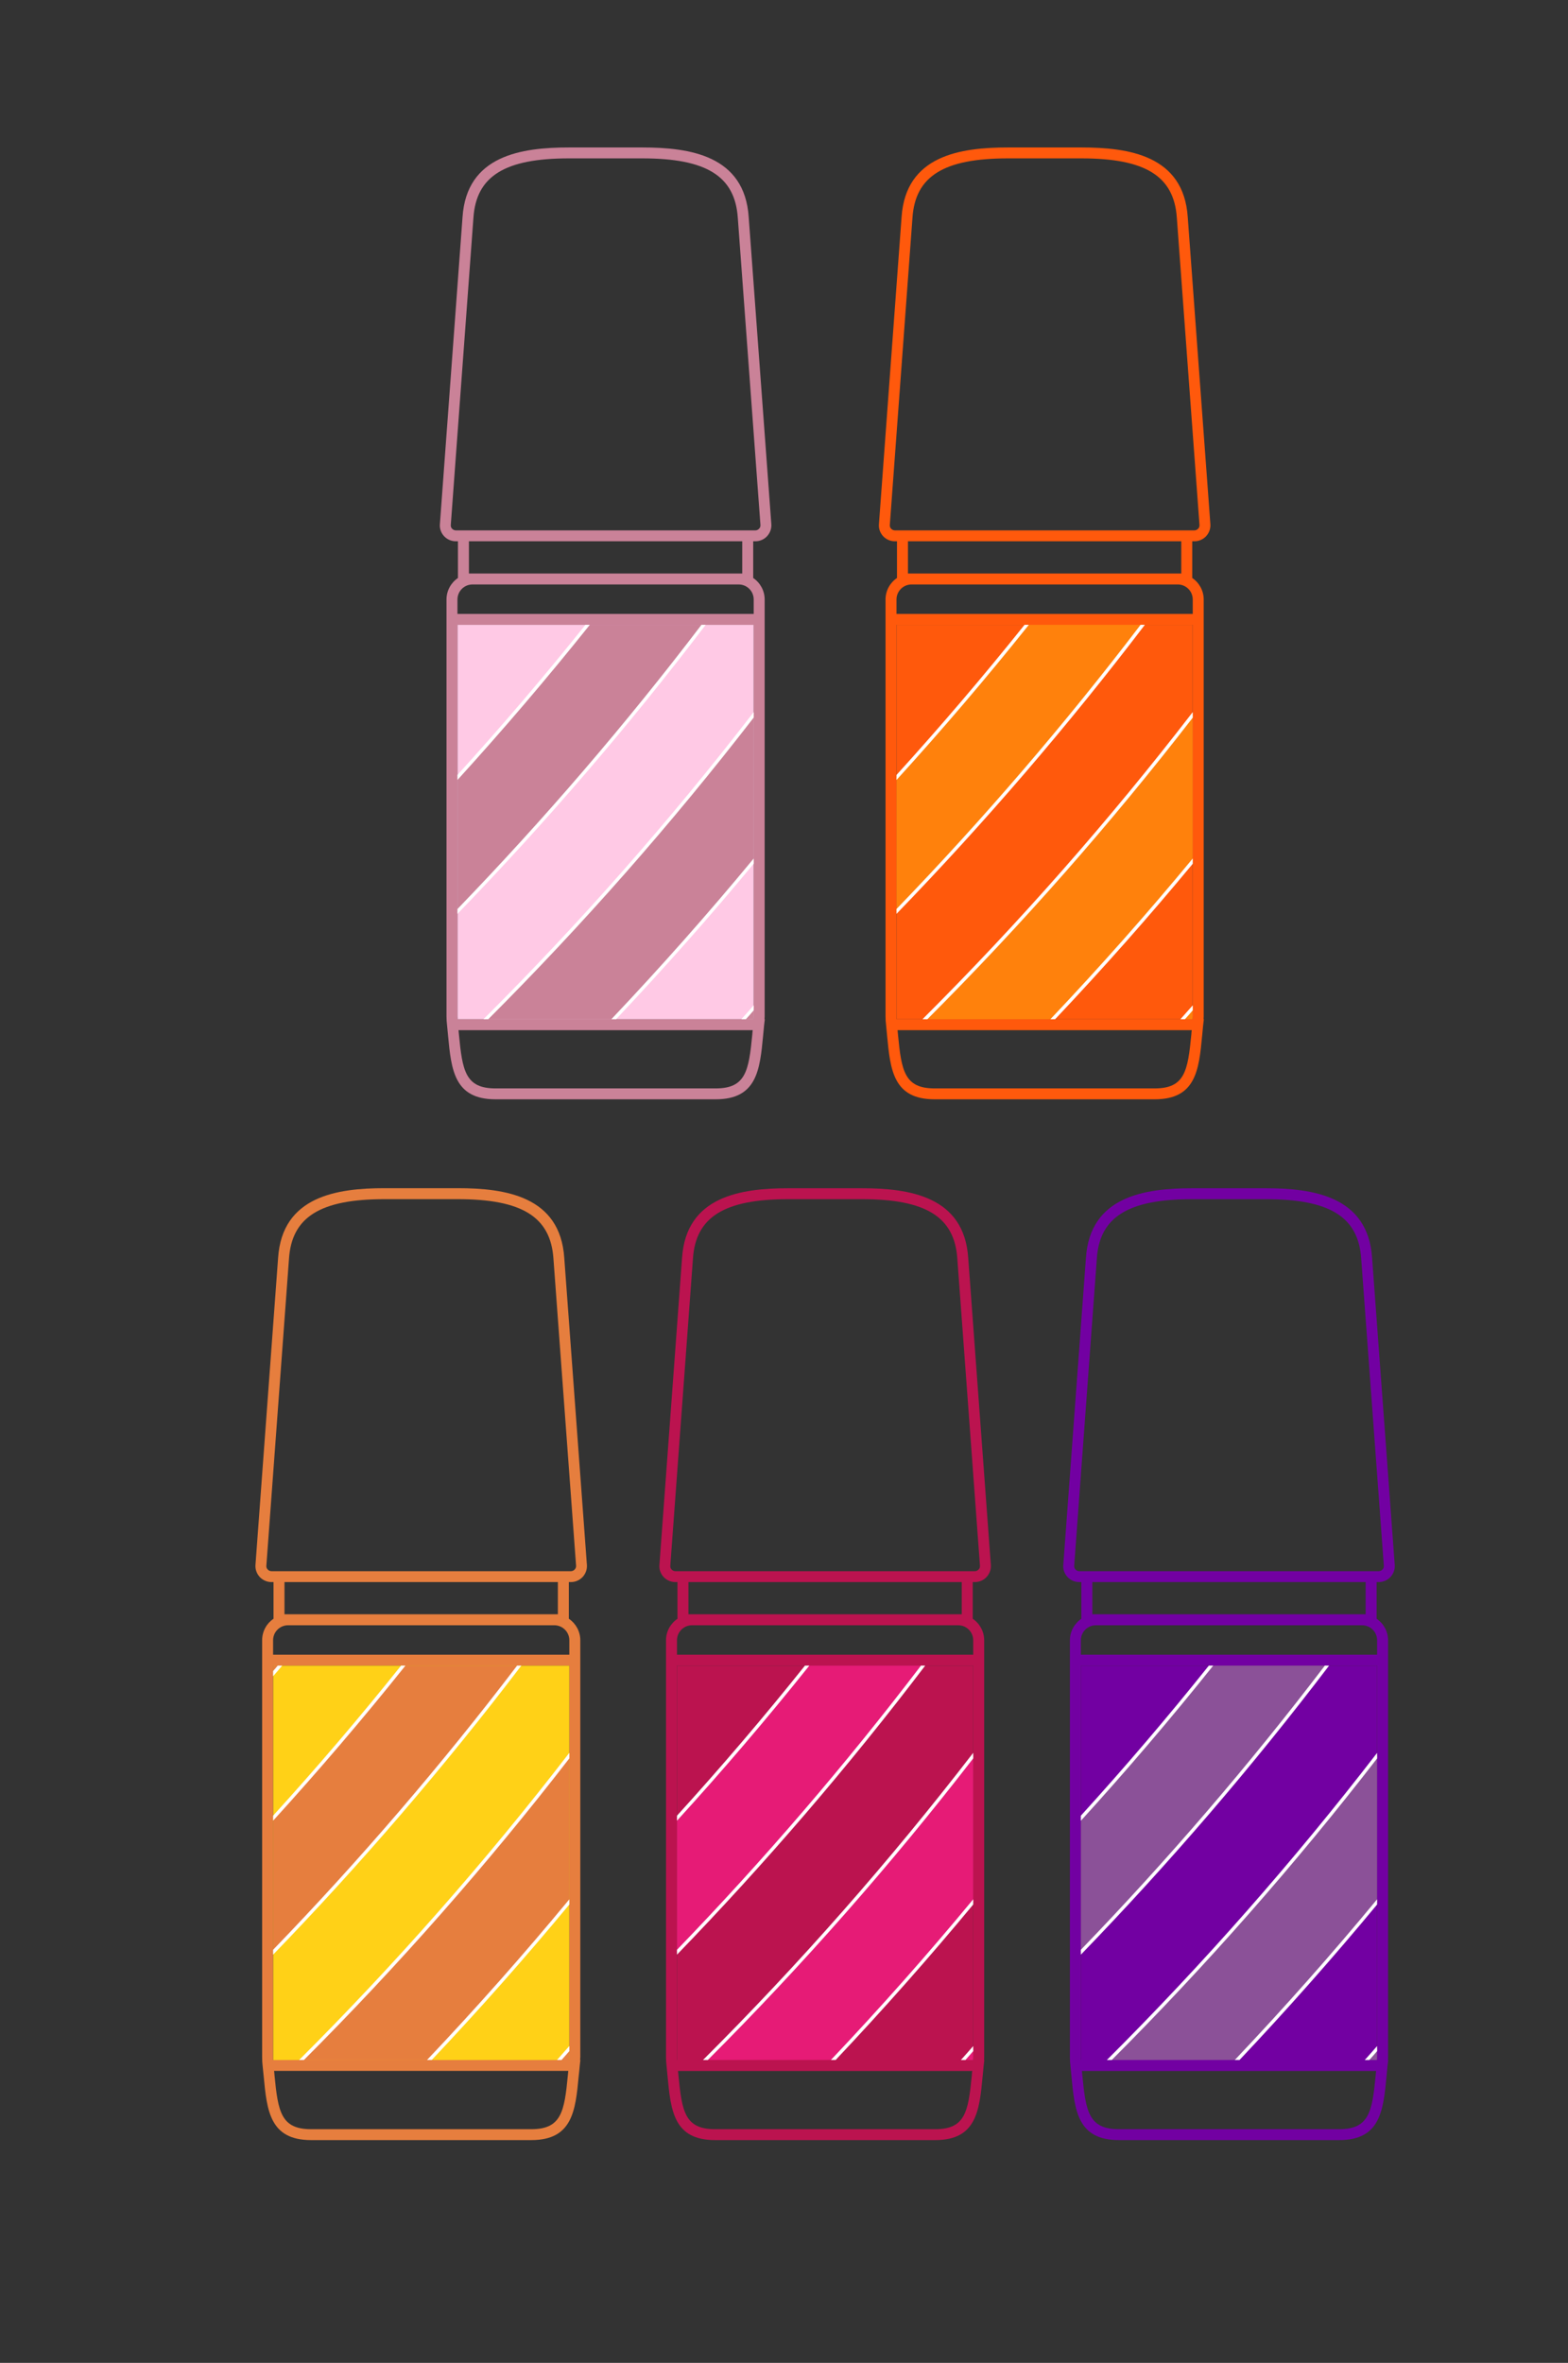 <svg id="a" xmlns="http://www.w3.org/2000/svg" viewBox="0 0 223 336">
    <rect x="0" y="0" width="223" height="336" fill="#333333" stroke="none"/>
    <defs>
        <style>.b{fill:#e61b76;}.c{fill:#fff;}.d{fill:#ffc9e5;}.e{fill:#ffd117;}.f{fill:#e67e3e;}.g{fill:#ff590c;}.h{fill:#ff810c;}.i{fill:#8b5198;}.j{fill:#bb134f;}.k{fill:#ca8298;}.l{fill:#7200a2;}</style>
    </defs>
    <g>
        <g>
            <path class="k" d="M109.7,74.56c.04,.62-.19,1.24-.62,1.7-.42,.45-1.03,.71-1.65,.71h-.31v5.22c.98,.66,1.63,1.79,1.63,3.06v59.27c0,.14-.02,.28-.02,.41h.04l-.1,.86c-.05,.5-.09,.98-.14,1.46-.46,4.87-.87,9.07-6.74,9.07h-31.32c-5.88,0-6.29-4.2-6.75-9.07-.04-.48-.09-.96-.14-1.46-.05-.42-.08-.83-.08-1.27v-59.27c0-1.27,.65-2.4,1.63-3.06v-5.22h-.31c-.62,0-1.22-.26-1.65-.71-.43-.46-.66-1.08-.61-1.7l3.22-43.68c.58-8.79,8.39-9.91,15.14-9.91h10.42c6.74,0,14.56,1.12,15.14,9.91l3.22,43.68Zm-1.75,.63c.15-.14,.21-.34,.2-.54l-3.22-43.67c-.4-5.93-4.45-8.46-13.59-8.46h-10.42c-9.13,0-13.2,2.53-13.59,8.46l-3.22,43.67c-.02,.2,.05,.4,.19,.54s.33,.23,.52,.23h42.61c.2,0,.38-.09,.52-.23Zm-.76,69.33v-55.67h-42.13v55.67c0,.15,.02,.28,.02,.41h42.09c0-.13,.02-.27,.02-.41Zm0-57.22v-2.05c0-1.19-.95-2.14-2.14-2.14h-37.85c-1.18,0-2.14,.95-2.14,2.14v2.05h42.13Zm-.2,59.81c.01-.21,.03-.42,.06-.62h-41.84c.02,.2,.04,.41,.06,.62,.49,5.17,.92,7.66,5.2,7.66h31.32c4.28,0,4.7-2.49,5.2-7.66Zm-1.43-65.56v-4.58h-38.87v4.58h38.87Z" />
            <path class="d" d="M107.19,88.85v55.67c0,.14-.02,.28-.02,.41h-42.09c0-.13-.02-.26-.02-.41v-55.67h42.13Z" />
        </g>
        <g>
            <g>
                <path class="k" d="M100.08,88.85c-10.87,14.25-22.56,27.87-35.02,40.75v-19.05c6.41-7.04,12.58-14.27,18.52-21.7h16.5Z" />
                <path class="c" d="M99.76,88.85c-10.76,14.13-22.36,27.63-34.7,40.41v.69c12.57-12.99,24.37-26.72,35.3-41.1h-.6Zm-16.5,0c-5.83,7.3-11.91,14.42-18.2,21.34v.72c6.51-7.15,12.79-14.51,18.82-22.06h-.62Z" />
            </g>
            <g>
                <path class="k" d="M107.19,101.65v20.79c-6.37,7.71-13.02,15.21-19.91,22.49h-18.18c13.61-13.6,26.34-28.06,38.09-43.28Z" />
                <path class="c" d="M87.62,144.93c6.76-7.16,13.29-14.53,19.57-22.11v-.74c-6.48,7.84-13.24,15.46-20.24,22.85h.67Zm-18.86,0h.68c13.48-13.48,26.1-27.82,37.75-42.89v-.78c-11.84,15.36-24.69,29.96-38.43,43.67Z" />
            </g>
            <g>
                <path class="k" d="M107.19,143.31v1.21c0,.14-.02,.28-.02,.41h-1.41c.47-.54,.95-1.08,1.43-1.62Z" />
                <path class="c" d="M105.44,144.93h.64c.38-.42,.76-.84,1.11-1.26v-.72c-.57,.66-1.16,1.32-1.75,1.98Z" />
            </g>
        </g>
    </g>
    <g>
        <g>
            <path class="g" d="M172.14,74.56c.04,.62-.19,1.24-.62,1.7-.42,.45-1.03,.71-1.65,.71h-.31v5.22c.98,.66,1.63,1.79,1.63,3.06v59.27c0,.14-.02,.28-.02,.41h.04l-.1,.86c-.05,.5-.09,.98-.14,1.46-.46,4.87-.87,9.07-6.74,9.07h-31.32c-5.88,0-6.29-4.2-6.75-9.07-.04-.48-.09-.96-.14-1.46-.05-.42-.08-.83-.08-1.27v-59.27c0-1.27,.65-2.4,1.63-3.06v-5.22h-.31c-.62,0-1.22-.26-1.65-.71-.43-.46-.66-1.08-.61-1.7l3.22-43.68c.58-8.79,8.39-9.91,15.14-9.91h10.42c6.74,0,14.56,1.12,15.14,9.91l3.22,43.68Zm-1.75,.63c.15-.14,.21-.34,.2-.54l-3.22-43.67c-.4-5.93-4.45-8.46-13.59-8.46h-10.42c-9.13,0-13.2,2.53-13.59,8.46l-3.22,43.67c-.02,.2,.05,.4,.19,.54s.33,.23,.52,.23h42.61c.2,0,.38-.09,.52-.23Zm-.76,69.33v-55.67h-42.13v55.67c0,.15,.02,.28,.02,.41h42.09c0-.13,.02-.27,.02-.41Zm0-57.22v-2.05c0-1.19-.95-2.14-2.14-2.14h-37.85c-1.18,0-2.14,.95-2.14,2.14v2.05h42.13Zm-.2,59.81c.01-.21,.03-.42,.06-.62h-41.84c.02,.2,.04,.41,.06,.62,.49,5.17,.92,7.66,5.2,7.66h31.32c4.28,0,4.7-2.49,5.2-7.66Zm-1.43-65.56v-4.58h-38.87v4.58h38.87Z" />
            <path class="g" d="M169.63,88.85v55.67c0,.14-.02,.28-.02,.41h-42.09c0-.13-.02-.26-.02-.41v-55.67h42.13Z" />
        </g>
        <g>
            <g>
                <path class="h" d="M162.52,88.85c-10.87,14.25-22.56,27.87-35.02,40.75v-19.05c6.41-7.04,12.58-14.27,18.52-21.7h16.5Z" />
                <path class="c" d="M162.21,88.85c-10.77,14.13-22.37,27.63-34.71,40.41v.69c12.57-12.99,24.37-26.72,35.32-41.1h-.61Zm-16.5,0c-5.84,7.3-11.92,14.42-18.21,21.35v.71c6.51-7.15,12.79-14.51,18.82-22.06h-.61Z" />
            </g>
            <g>
                <path class="h" d="M169.63,101.65v20.8c-6.37,7.71-13.02,15.21-19.9,22.48h-18.19c13.61-13.6,26.34-28.06,38.09-43.28Z" />
                <path class="c" d="M150.06,144.93c6.76-7.15,13.3-14.53,19.57-22.1v-.75c-6.48,7.84-13.24,15.46-20.24,22.85h.67Zm-18.86,0h.69c13.47-13.48,26.09-27.81,37.74-42.88v-.79c-11.84,15.36-24.69,29.96-38.43,43.67Z" />
            </g>
            <g>
                <path class="h" d="M169.63,143.32v1.2c0,.14-.02,.28-.02,.41h-1.4c.47-.53,.95-1.07,1.42-1.61Z" />
                <path class="c" d="M167.88,144.93h.64c.38-.42,.76-.84,1.11-1.26v-.71c-.58,.66-1.16,1.31-1.75,1.97Z" />
            </g>
        </g>
    </g>
    <g>
        <g>
            <path class="f" d="M83.47,222.56c.04,.62-.19,1.23-.61,1.69-.43,.45-1.03,.72-1.66,.72h-.3v5.21c.98,.67,1.63,1.79,1.63,3.06v59.28c0,.14-.03,.28-.03,.41h.04l-.09,.85c-.05,.51-.09,.99-.15,1.47-.46,4.87-.87,9.07-6.74,9.07h-31.32c-5.87,0-6.28-4.2-6.74-9.07-.04-.48-.1-.96-.15-1.47-.05-.41-.07-.82-.07-1.26v-59.28c0-1.27,.64-2.39,1.62-3.06v-5.21h-.3c-.62,0-1.23-.27-1.66-.72-.42-.46-.65-1.07-.61-1.69l3.22-43.68c.58-8.79,8.4-9.92,15.15-9.92h10.41c6.74,0,14.56,1.13,15.14,9.92l3.22,43.68Zm-1.75,.63c.15-.15,.22-.34,.21-.54l-3.22-43.67c-.4-5.93-4.46-8.46-13.6-8.46h-10.41c-9.14,0-13.2,2.53-13.6,8.46l-3.22,43.67c-.02,.2,.05,.39,.2,.54,.13,.14,.32,.23,.52,.23h42.6c.2,0,.39-.09,.52-.23Zm-.75,69.33v-55.67H38.84v55.67c0,.15,0,.28,0,.41h42.1c0-.13,.02-.27,.02-.41Zm0-57.22v-2.06c0-1.18-.96-2.13-2.14-2.13H40.98c-1.19,0-2.14,.95-2.14,2.13v2.06h42.13Zm-.21,59.8c.02-.2,.04-.41,.06-.62H38.98c.03,.21,.04,.42,.06,.62,.5,5.18,.92,7.67,5.2,7.67h31.32c4.28,0,4.71-2.49,5.2-7.67Zm-1.42-65.55v-4.58H40.46v4.58h38.88Z" />
            <path class="e" d="M80.97,236.85v55.67c0,.14-.02,.28-.02,.41H38.85c0-.13,0-.26,0-.41v-55.67h42.13Z" />
        </g>
        <g>
            <g>
                <path class="f" d="M39.81,236.85c-.3,.38-.63,.76-.97,1.14v-1.14h.97Z" />
                <path class="c" d="M39.5,236.85c-.21,.26-.43,.52-.66,.77v.74c.45-.5,.87-1.01,1.29-1.51h-.63Z" />
            </g>
            <g>
                <path class="f" d="M73.85,236.85c-10.86,14.25-22.55,27.87-35.01,40.75v-19.05c6.41-7.04,12.58-14.27,18.52-21.7h16.49Z" />
                <path class="c" d="M73.54,236.85c-10.76,14.13-22.36,27.63-34.7,40.41v.69c12.57-12.99,24.36-26.72,35.3-41.1h-.6Zm-16.5,0c-5.83,7.3-11.91,14.42-18.2,21.34v.71c6.51-7.15,12.79-14.5,18.82-22.05h-.62Z" />
            </g>
            <g>
                <path class="f" d="M80.97,249.65v20.79c-6.38,7.71-13.02,15.21-19.91,22.49h-18.18c13.61-13.6,26.34-28.06,38.09-43.28Z" />
                <path class="c" d="M61.4,292.93c6.76-7.16,13.29-14.53,19.57-22.11v-.74c-6.48,7.84-13.24,15.46-20.24,22.85h.67Zm-18.86,0h.68c13.48-13.48,26.1-27.82,37.75-42.89v-.79c-11.84,15.37-24.69,29.96-38.43,43.68Z" />
            </g>
            <g>
                <path class="f" d="M80.97,291.31v1.21c0,.14-.02,.28-.02,.41h-1.41c.47-.54,.95-1.08,1.43-1.62Z" />
                <path class="c" d="M79.22,292.93h.64c.38-.42,.75-.84,1.11-1.26v-.73c-.58,.67-1.17,1.33-1.75,1.99Z" />
            </g>
        </g>
    </g>
    <g>
        <g>
            <path class="j" d="M140.92,222.56c.04,.62-.19,1.24-.62,1.7-.42,.45-1.03,.71-1.65,.71h-.31v5.22c.98,.66,1.63,1.79,1.63,3.06v59.27c0,.14-.02,.28-.02,.41h.04l-.1,.86c-.05,.5-.09,.98-.14,1.46-.46,4.87-.87,9.07-6.74,9.07h-31.32c-5.88,0-6.29-4.2-6.75-9.07-.04-.48-.09-.96-.14-1.46-.05-.42-.08-.83-.08-1.27v-59.27c0-1.27,.65-2.4,1.63-3.06v-5.22h-.31c-.62,0-1.22-.26-1.65-.71-.43-.46-.66-1.08-.61-1.7l3.22-43.68c.58-8.79,8.39-9.91,15.14-9.91h10.42c6.74,0,14.56,1.12,15.14,9.91l3.22,43.68Zm-1.75,.63c.15-.14,.21-.34,.2-.54l-3.22-43.67c-.4-5.93-4.45-8.46-13.59-8.46h-10.42c-9.13,0-13.2,2.53-13.59,8.46l-3.22,43.67c-.02,.2,.05,.4,.19,.54s.33,.23,.52,.23h42.61c.2,0,.38-.09,.52-.23Zm-.76,69.33v-55.67h-42.13v55.67c0,.15,.02,.28,.02,.41h42.09c0-.13,.02-.27,.02-.41Zm0-57.22v-2.05c0-1.19-.95-2.14-2.14-2.14h-37.85c-1.18,0-2.14,.95-2.14,2.14v2.05h42.13Zm-.2,59.81c.01-.21,.03-.42,.06-.62h-41.84c.02,.2,.04,.41,.06,.62,.49,5.17,.92,7.66,5.2,7.66h31.32c4.28,0,4.7-2.49,5.2-7.66Zm-1.43-65.56v-4.58h-38.87v4.58h38.87Z" />
            <path class="j" d="M138.41,236.85v55.67c0,.14-.02,.28-.02,.41h-42.09c0-.13-.02-.26-.02-.41v-55.67h42.13Z" />
        </g>
        <g>
            <g>
                <path class="b" d="M131.3,236.85c-10.87,14.25-22.56,27.87-35.02,40.75v-19.05c6.41-7.04,12.58-14.27,18.52-21.7h16.5Z" />
                <path class="c" d="M130.98,236.85c-10.77,14.13-22.36,27.63-34.7,40.41v.69c12.57-12.99,24.37-26.72,35.3-41.1h-.6Zm-16.5,0c-5.83,7.3-11.91,14.42-18.2,21.34v.71c6.52-7.14,12.79-14.5,18.82-22.05h-.62Z" />
            </g>
            <g>
                <path class="b" d="M138.41,249.65v20.79c-6.37,7.71-13.02,15.21-19.91,22.49h-18.18c13.61-13.6,26.34-28.06,38.09-43.28Z" />
                <path class="c" d="M118.84,292.93c6.76-7.16,13.29-14.53,19.57-22.11v-.74c-6.48,7.84-13.24,15.46-20.24,22.85h.67Zm-18.86,0h.68c13.48-13.48,26.1-27.82,37.75-42.89v-.79c-11.84,15.36-24.69,29.97-38.43,43.68Z" />
            </g>
            <g>
                <path class="b" d="M138.41,291.31v1.21c0,.14-.02,.28-.02,.41h-1.41c.47-.54,.95-1.08,1.43-1.62Z" />
                <path class="c" d="M136.66,292.93h.64c.38-.42,.75-.84,1.11-1.26v-.72c-.57,.66-1.16,1.32-1.75,1.98Z" />
            </g>
        </g>
    </g>
    <g>
        <g>
            <path class="l" d="M198.36,222.56c.04,.62-.19,1.24-.62,1.7-.42,.45-1.03,.71-1.65,.71h-.31v5.22c.98,.66,1.63,1.79,1.63,3.06v59.27c0,.14-.02,.28-.02,.41h.04l-.1,.86c-.05,.5-.09,.98-.14,1.46-.46,4.87-.87,9.07-6.74,9.07h-31.32c-5.88,0-6.29-4.2-6.75-9.07-.04-.48-.09-.96-.14-1.46-.05-.42-.08-.83-.08-1.27v-59.27c0-1.27,.65-2.4,1.63-3.06v-5.22h-.31c-.62,0-1.22-.26-1.65-.71-.43-.46-.66-1.08-.61-1.7l3.22-43.68c.58-8.79,8.39-9.91,15.14-9.91h10.42c6.74,0,14.56,1.12,15.14,9.91l3.22,43.68Zm-1.75,.63c.15-.14,.21-.34,.2-.54l-3.22-43.67c-.4-5.93-4.45-8.46-13.59-8.46h-10.42c-9.13,0-13.2,2.53-13.59,8.46l-3.22,43.67c-.02,.2,.05,.4,.19,.54s.33,.23,.52,.23h42.61c.2,0,.38-.09,.52-.23Zm-.76,69.33v-55.67h-42.13v55.67c0,.15,.02,.28,.02,.41h42.09c0-.13,.02-.27,.02-.41Zm0-57.22v-2.05c0-1.19-.95-2.14-2.14-2.14h-37.85c-1.18,0-2.14,.95-2.14,2.14v2.05h42.13Zm-.2,59.81c.01-.21,.03-.42,.06-.62h-41.84c.02,.2,.04,.41,.06,.62,.49,5.17,.92,7.66,5.2,7.66h31.32c4.28,0,4.7-2.49,5.2-7.66Zm-1.43-65.56v-4.58h-38.87v4.58h38.87Z" />
            <path class="l" d="M195.85,236.85v55.67c0,.14-.02,.28-.02,.41h-42.09c0-.13-.02-.26-.02-.41v-55.67h42.13Z" />
        </g>
        <g>
            <g>
                <path class="i" d="M188.74,236.85c-10.87,14.25-22.56,27.87-35.02,40.75v-19.05c6.41-7.04,12.58-14.27,18.52-21.7h16.5Z" />
                <path class="c" d="M188.42,236.85c-10.76,14.13-22.36,27.63-34.7,40.41v.69c12.57-12.99,24.37-26.72,35.3-41.1h-.6Zm-16.5,0c-5.83,7.3-11.91,14.42-18.2,21.34v.72c6.51-7.15,12.79-14.51,18.82-22.06h-.62Z" />
            </g>
            <g>
                <path class="i" d="M195.85,249.65v20.79c-6.37,7.71-13.02,15.21-19.91,22.49h-18.18c13.61-13.6,26.34-28.06,38.09-43.28Z" />
                <path class="c" d="M176.28,292.93c6.76-7.16,13.29-14.53,19.57-22.11v-.74c-6.48,7.84-13.24,15.46-20.24,22.85h.67Zm-18.86,0h.69c13.47-13.48,26.09-27.81,37.74-42.88v-.79c-11.84,15.36-24.69,29.96-38.43,43.67Z" />
            </g>
            <g>
                <path class="i" d="M195.85,291.31v1.21c0,.14-.02,.28-.02,.41h-1.41c.47-.54,.95-1.08,1.43-1.62Z" />
                <path class="c" d="M194.1,292.93h.64c.38-.42,.76-.84,1.11-1.26v-.72c-.57,.66-1.16,1.32-1.75,1.98Z" />
            </g>
        </g>
    </g>
</svg>
